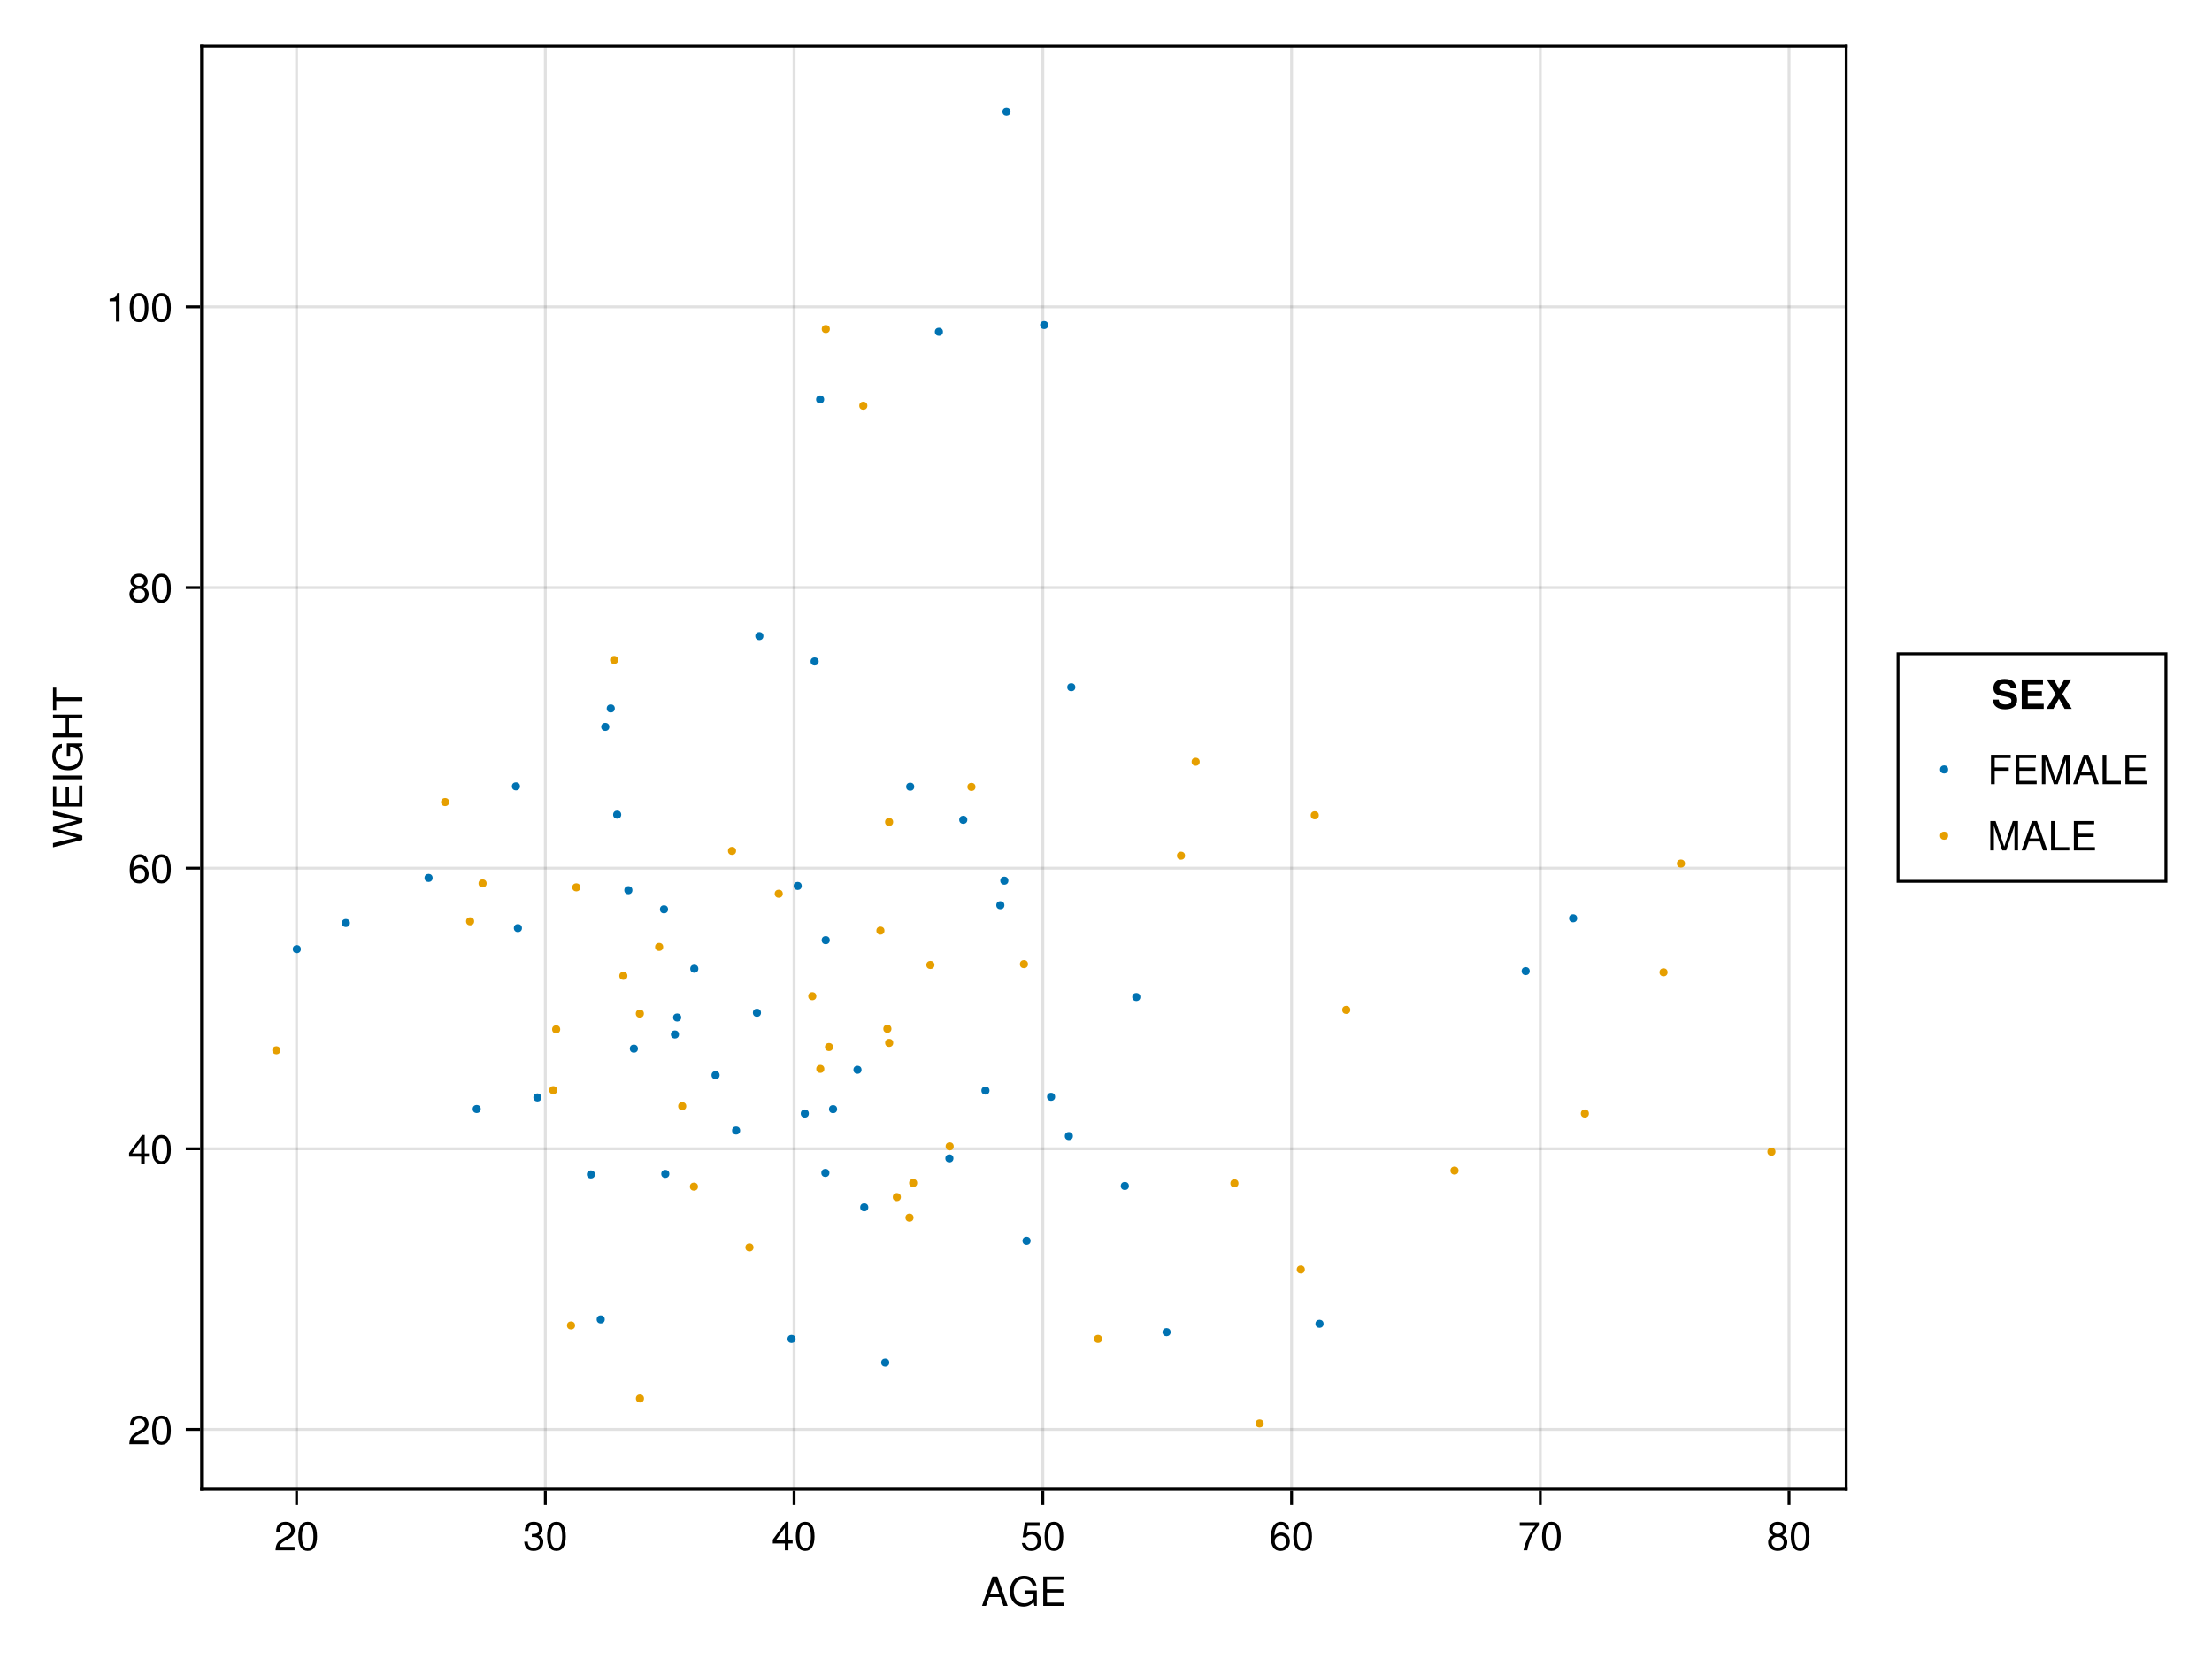<?xml version="1.0" encoding="UTF-8"?>
<svg xmlns="http://www.w3.org/2000/svg" xmlns:xlink="http://www.w3.org/1999/xlink" width="768" height="576" viewBox="0 0 768 576">
<defs>
<g>
<g id="glyph-0-0-4802cabd">
<path d="M 9.141 0 C 9.141 0 7.688 0 7.688 0 C 7.688 0 6.641 -3.062 6.641 -3.062 C 6.641 -3.062 2.703 -3.062 2.703 -3.062 C 2.703 -3.062 1.625 0 1.625 0 C 1.625 0 0.234 0 0.234 0 C 0.234 0 3.875 -10.203 3.875 -10.203 C 3.875 -10.203 5.562 -10.203 5.562 -10.203 C 5.562 -10.203 9.141 0 9.141 0 Z M 6.266 -4.156 C 6.266 -4.156 4.703 -8.812 4.703 -8.812 C 4.703 -8.812 3.031 -4.156 3.031 -4.156 C 3.031 -4.156 6.266 -4.156 6.266 -4.156 Z M 6.266 -4.156 "/>
</g>
<g id="glyph-0-1-4802cabd">
<path d="M 9.922 0 C 9.922 0 9.094 0 9.094 0 C 9.094 0 8.781 -1.344 8.781 -1.344 C 7.781 -0.234 6.672 0.25 5.297 0.25 C 2.531 0.25 0.609 -1.859 0.609 -5 C 0.609 -8.047 2.391 -10.453 5.516 -10.453 C 7.859 -10.453 9.422 -9.188 9.781 -7.109 C 9.781 -7.109 8.453 -7.109 8.453 -7.109 C 8.172 -8.422 7.062 -9.312 5.5 -9.312 C 3.344 -9.312 1.922 -7.578 1.922 -5.062 C 1.922 -2.578 3.266 -0.891 5.578 -0.891 C 7.438 -0.891 8.781 -2.141 8.781 -3.969 C 8.781 -3.969 8.781 -4.234 8.781 -4.234 C 8.781 -4.234 5.672 -4.234 5.672 -4.234 C 5.672 -4.234 5.672 -5.391 5.672 -5.391 C 5.672 -5.391 9.922 -5.391 9.922 -5.391 C 9.922 -5.391 9.922 0 9.922 0 Z M 9.922 0 "/>
</g>
<g id="glyph-0-2-4802cabd">
<path d="M 7.281 -2.375 C 7.281 -2.375 5.812 -2.375 5.812 -2.375 C 5.812 -2.375 5.812 0 5.812 0 C 5.812 0 4.578 0 4.578 0 C 4.578 0 4.578 -2.375 4.578 -2.375 C 4.578 -2.375 0.391 -2.375 0.391 -2.375 C 0.391 -2.375 0.391 -3.688 0.391 -3.688 C 0.391 -3.688 4.906 -9.922 4.906 -9.922 C 4.906 -9.922 5.812 -9.922 5.812 -9.922 C 5.812 -9.922 5.812 -3.484 5.812 -3.484 C 5.812 -3.484 7.281 -3.484 7.281 -3.484 C 7.281 -3.484 7.281 -2.375 7.281 -2.375 Z M 4.578 -3.484 C 4.578 -3.484 4.578 -7.828 4.578 -7.828 C 4.578 -7.828 1.469 -3.484 1.469 -3.484 C 1.469 -3.484 4.578 -3.484 4.578 -3.484 Z M 4.578 -3.484 "/>
</g>
<g id="glyph-0-3-4802cabd">
<path d="M 7.094 -4.781 C 7.094 -1.516 5.953 0.203 3.844 0.203 C 1.719 0.203 0.609 -1.516 0.609 -4.859 C 0.609 -8.188 1.703 -9.922 3.844 -9.922 C 6 -9.922 7.094 -8.219 7.094 -4.781 Z M 5.844 -4.891 C 5.844 -7.547 5.188 -8.828 3.844 -8.828 C 2.516 -8.828 1.859 -7.562 1.859 -4.844 C 1.859 -2.125 2.516 -0.812 3.828 -0.812 C 5.188 -0.812 5.844 -2.078 5.844 -4.891 Z M 5.844 -4.891 "/>
</g>
<g id="glyph-0-4-4802cabd">
<path d="M 7.188 -3.297 C 7.188 -1.188 5.781 0.203 3.781 0.203 C 2.016 0.203 0.891 -0.578 0.484 -2.547 C 0.484 -2.547 1.719 -2.547 1.719 -2.547 C 2.016 -1.422 2.672 -0.875 3.75 -0.875 C 5.094 -0.875 5.922 -1.688 5.922 -3.125 C 5.922 -4.594 5.078 -5.453 3.75 -5.453 C 2.984 -5.453 2.5 -5.203 1.938 -4.516 C 1.938 -4.516 0.797 -4.516 0.797 -4.516 C 0.797 -4.516 1.547 -9.719 1.547 -9.719 C 1.547 -9.719 6.656 -9.719 6.656 -9.719 C 6.656 -9.719 6.656 -8.5 6.656 -8.5 C 6.656 -8.5 2.531 -8.5 2.531 -8.5 C 2.531 -8.5 2.141 -5.938 2.141 -5.938 C 2.719 -6.359 3.281 -6.531 3.969 -6.531 C 5.875 -6.531 7.188 -5.25 7.188 -3.297 Z M 7.188 -3.297 "/>
</g>
<g id="glyph-0-5-4802cabd">
<path d="M 7.188 -3.078 C 7.188 -1.141 5.828 0.203 3.938 0.203 C 1.672 0.203 0.609 -1.422 0.609 -4.516 C 0.609 -7.984 1.844 -9.922 4.156 -9.922 C 5.672 -9.922 6.734 -8.953 6.969 -7.344 C 6.969 -7.344 5.734 -7.344 5.734 -7.344 C 5.547 -8.281 4.938 -8.828 4.078 -8.828 C 2.656 -8.828 1.875 -7.484 1.859 -5.062 C 2.391 -5.797 3.156 -6.172 4.141 -6.172 C 5.922 -6.172 7.188 -4.922 7.188 -3.078 Z M 5.922 -2.984 C 5.922 -4.312 5.188 -5.078 3.984 -5.078 C 2.766 -5.078 1.938 -4.281 1.938 -3.047 C 1.938 -1.781 2.797 -0.875 3.953 -0.875 C 5.078 -0.875 5.922 -1.734 5.922 -2.984 Z M 5.922 -2.984 "/>
</g>
<g id="glyph-0-6-4802cabd">
<path d="M 7.281 -8.688 C 5.188 -6.203 3.797 -3.203 3.25 0 C 3.25 0 1.938 0 1.938 0 C 2.625 -3.109 4.031 -6 6 -8.5 C 6 -8.5 0.641 -8.5 0.641 -8.5 C 0.641 -8.5 0.641 -9.719 0.641 -9.719 C 0.641 -9.719 7.281 -9.719 7.281 -9.719 C 7.281 -9.719 7.281 -8.688 7.281 -8.688 Z M 7.281 -8.688 "/>
</g>
<g id="glyph-0-7-4802cabd">
<path d="M 8.578 0 C 8.578 0 1.266 0 1.266 0 C 1.266 0 1.266 -10.203 1.266 -10.203 C 1.266 -10.203 8.328 -10.203 8.328 -10.203 C 8.328 -10.203 8.328 -9.062 8.328 -9.062 C 8.328 -9.062 2.562 -9.062 2.562 -9.062 C 2.562 -9.062 2.562 -5.797 2.562 -5.797 C 2.562 -5.797 8.125 -5.797 8.125 -5.797 C 8.125 -5.797 8.125 -4.641 8.125 -4.641 C 8.125 -4.641 2.562 -4.641 2.562 -4.641 C 2.562 -4.641 2.562 -1.141 2.562 -1.141 C 2.562 -1.141 8.578 -1.141 8.578 -1.141 C 8.578 -1.141 8.578 0 8.578 0 Z M 8.578 0 "/>
</g>
<g id="glyph-0-8-4802cabd">
<path d="M 10.656 0 C 10.656 0 9.422 0 9.422 0 C 9.422 0 9.422 -8.547 9.422 -8.547 C 9.422 -8.547 6.547 0 6.547 0 C 6.547 0 5.188 0 5.188 0 C 5.188 0 2.281 -8.547 2.281 -8.547 C 2.281 -8.547 2.281 0 2.281 0 C 2.281 0 1.047 0 1.047 0 C 1.047 0 1.047 -10.203 1.047 -10.203 C 1.047 -10.203 2.859 -10.203 2.859 -10.203 C 2.859 -10.203 5.875 -1.312 5.875 -1.312 C 5.875 -1.312 8.844 -10.203 8.844 -10.203 C 8.844 -10.203 10.656 -10.203 10.656 -10.203 C 10.656 -10.203 10.656 0 10.656 0 Z M 10.656 0 "/>
</g>
<g id="glyph-0-9-4802cabd">
<path d="M 7.469 0 C 7.469 0 1.125 0 1.125 0 C 1.125 0 1.125 -10.203 1.125 -10.203 C 1.125 -10.203 2.422 -10.203 2.422 -10.203 C 2.422 -10.203 2.422 -1.141 2.422 -1.141 C 2.422 -1.141 7.469 -1.141 7.469 -1.141 C 7.469 -1.141 7.469 0 7.469 0 Z M 7.469 0 "/>
</g>
<g id="glyph-1-0-4802cabd">
<path d="M 8.578 0 C 8.578 0 1.266 0 1.266 0 C 1.266 0 1.266 -10.203 1.266 -10.203 C 1.266 -10.203 8.328 -10.203 8.328 -10.203 C 8.328 -10.203 8.328 -9.062 8.328 -9.062 C 8.328 -9.062 2.562 -9.062 2.562 -9.062 C 2.562 -9.062 2.562 -5.797 2.562 -5.797 C 2.562 -5.797 8.125 -5.797 8.125 -5.797 C 8.125 -5.797 8.125 -4.641 8.125 -4.641 C 8.125 -4.641 2.562 -4.641 2.562 -4.641 C 2.562 -4.641 2.562 -1.141 2.562 -1.141 C 2.562 -1.141 8.578 -1.141 8.578 -1.141 C 8.578 -1.141 8.578 0 8.578 0 Z M 8.578 0 "/>
</g>
<g id="glyph-2-0-4802cabd">
<path d="M 7.156 -7.016 C 7.156 -5.797 6.438 -4.766 5.047 -4.016 C 5.047 -4.016 3.656 -3.266 3.656 -3.266 C 2.438 -2.547 1.984 -2.031 1.859 -1.219 C 1.859 -1.219 7.078 -1.219 7.078 -1.219 C 7.078 -1.219 7.078 0 7.078 0 C 7.078 0 0.469 0 0.469 0 C 0.594 -2.188 1.188 -3.125 3.266 -4.297 C 3.266 -4.297 4.547 -5.031 4.547 -5.031 C 5.438 -5.531 5.891 -6.203 5.891 -6.984 C 5.891 -8.047 5.047 -8.844 3.938 -8.844 C 2.719 -8.844 2.031 -8.141 1.938 -6.484 C 1.938 -6.484 0.703 -6.484 0.703 -6.484 C 0.766 -8.891 1.953 -9.922 3.969 -9.922 C 5.859 -9.922 7.156 -8.688 7.156 -7.016 Z M 7.156 -7.016 "/>
</g>
<g id="glyph-2-1-4802cabd">
<path d="M 7.094 -4.781 C 7.094 -1.516 5.953 0.203 3.844 0.203 C 1.719 0.203 0.609 -1.516 0.609 -4.859 C 0.609 -8.188 1.703 -9.922 3.844 -9.922 C 6 -9.922 7.094 -8.219 7.094 -4.781 Z M 5.844 -4.891 C 5.844 -7.547 5.188 -8.828 3.844 -8.828 C 2.516 -8.828 1.859 -7.562 1.859 -4.844 C 1.859 -2.125 2.516 -0.812 3.828 -0.812 C 5.188 -0.812 5.844 -2.078 5.844 -4.891 Z M 5.844 -4.891 "/>
</g>
<g id="glyph-3-0-4802cabd">
<path d="M 7.078 -2.891 C 7.078 -1.016 5.766 0.203 3.719 0.203 C 1.688 0.203 0.609 -0.781 0.453 -3 C 0.453 -3 1.688 -3 1.688 -3 C 1.766 -1.547 2.422 -0.875 3.766 -0.875 C 5.047 -0.875 5.828 -1.625 5.828 -2.875 C 5.828 -3.969 5.125 -4.625 3.766 -4.625 C 3.766 -4.625 3.094 -4.625 3.094 -4.625 C 3.094 -4.625 3.094 -5.656 3.094 -5.656 C 5.062 -5.656 5.531 -6.094 5.531 -7.156 C 5.531 -8.203 4.875 -8.844 3.781 -8.844 C 2.516 -8.844 1.922 -8.188 1.891 -6.719 C 1.891 -6.719 0.656 -6.719 0.656 -6.719 C 0.703 -8.828 1.766 -9.922 3.766 -9.922 C 5.656 -9.922 6.797 -8.906 6.797 -7.203 C 6.797 -6.203 6.328 -5.562 5.406 -5.188 C 6.594 -4.781 7.078 -4.094 7.078 -2.891 Z M 7.078 -2.891 "/>
</g>
<g id="glyph-3-1-4802cabd">
<path d="M 7.094 -4.781 C 7.094 -1.516 5.953 0.203 3.844 0.203 C 1.719 0.203 0.609 -1.516 0.609 -4.859 C 0.609 -8.188 1.703 -9.922 3.844 -9.922 C 6 -9.922 7.094 -8.219 7.094 -4.781 Z M 5.844 -4.891 C 5.844 -7.547 5.188 -8.828 3.844 -8.828 C 2.516 -8.828 1.859 -7.562 1.859 -4.844 C 1.859 -2.125 2.516 -0.812 3.828 -0.812 C 5.188 -0.812 5.844 -2.078 5.844 -4.891 Z M 5.844 -4.891 "/>
</g>
<g id="glyph-4-0-4802cabd">
<path d="M 7.188 -2.797 C 7.188 -1 5.812 0.203 3.844 0.203 C 1.891 0.203 0.516 -1 0.516 -2.812 C 0.516 -3.906 1.078 -4.672 2.219 -5.219 C 1.203 -5.859 0.875 -6.359 0.875 -7.281 C 0.875 -8.828 2.094 -9.922 3.844 -9.922 C 5.609 -9.922 6.828 -8.828 6.828 -7.281 C 6.828 -6.344 6.5 -5.844 5.469 -5.219 C 6.625 -4.672 7.188 -3.906 7.188 -2.797 Z M 5.578 -7.25 C 5.578 -8.219 4.906 -8.828 3.844 -8.828 C 2.812 -8.828 2.125 -8.219 2.125 -7.266 C 2.125 -6.328 2.812 -5.719 3.844 -5.719 C 4.891 -5.719 5.578 -6.328 5.578 -7.25 Z M 5.922 -2.781 C 5.922 -3.953 5.078 -4.672 3.844 -4.672 C 2.625 -4.672 1.781 -3.953 1.781 -2.781 C 1.781 -1.625 2.625 -0.875 3.828 -0.875 C 5.078 -0.875 5.922 -1.609 5.922 -2.781 Z M 5.922 -2.781 "/>
</g>
<g id="glyph-4-1-4802cabd">
<path d="M 8.578 0 C 8.578 0 1.266 0 1.266 0 C 1.266 0 1.266 -10.203 1.266 -10.203 C 1.266 -10.203 8.328 -10.203 8.328 -10.203 C 8.328 -10.203 8.328 -9.062 8.328 -9.062 C 8.328 -9.062 2.562 -9.062 2.562 -9.062 C 2.562 -9.062 2.562 -5.797 2.562 -5.797 C 2.562 -5.797 8.125 -5.797 8.125 -5.797 C 8.125 -5.797 8.125 -4.641 8.125 -4.641 C 8.125 -4.641 2.562 -4.641 2.562 -4.641 C 2.562 -4.641 2.562 -1.141 2.562 -1.141 C 2.562 -1.141 8.578 -1.141 8.578 -1.141 C 8.578 -1.141 8.578 0 8.578 0 Z M 8.578 0 "/>
</g>
<g id="glyph-5-0-4802cabd">
<path d="M -10.203 -13 C -10.203 -13 0 -10.422 0 -10.422 C 0 -10.422 0 -8.984 0 -8.984 C 0 -8.984 -8.391 -6.641 -8.391 -6.641 C -8.391 -6.641 0 -4.359 0 -4.359 C 0 -4.359 0 -2.922 0 -2.922 C 0 -2.922 -10.203 -0.312 -10.203 -0.312 C -10.203 -0.312 -10.203 -1.766 -10.203 -1.766 C -10.203 -1.766 -1.922 -3.688 -1.922 -3.688 C -1.922 -3.688 -10.203 -5.953 -10.203 -5.953 C -10.203 -5.953 -10.203 -7.344 -10.203 -7.344 C -10.203 -7.344 -1.922 -9.672 -1.922 -9.672 C -1.922 -9.672 -10.203 -11.547 -10.203 -11.547 C -10.203 -11.547 -10.203 -13 -10.203 -13 Z M -10.203 -13 "/>
</g>
<g id="glyph-5-1-4802cabd">
<path d="M 0 -8.578 C 0 -8.578 0 -1.266 0 -1.266 C 0 -1.266 -10.203 -1.266 -10.203 -1.266 C -10.203 -1.266 -10.203 -8.328 -10.203 -8.328 C -10.203 -8.328 -9.062 -8.328 -9.062 -8.328 C -9.062 -8.328 -9.062 -2.562 -9.062 -2.562 C -9.062 -2.562 -5.797 -2.562 -5.797 -2.562 C -5.797 -2.562 -5.797 -8.125 -5.797 -8.125 C -5.797 -8.125 -4.641 -8.125 -4.641 -8.125 C -4.641 -8.125 -4.641 -2.562 -4.641 -2.562 C -4.641 -2.562 -1.141 -2.562 -1.141 -2.562 C -1.141 -2.562 -1.141 -8.578 -1.141 -8.578 C -1.141 -8.578 0 -8.578 0 -8.578 Z M 0 -8.578 "/>
</g>
<g id="glyph-5-2-4802cabd">
<path d="M 0 -2.703 C 0 -2.703 0 -1.406 0 -1.406 C 0 -1.406 -10.203 -1.406 -10.203 -1.406 C -10.203 -1.406 -10.203 -2.703 -10.203 -2.703 C -10.203 -2.703 0 -2.703 0 -2.703 Z M 0 -2.703 "/>
</g>
<g id="glyph-6-0-4802cabd">
<path d="M 0 -9.922 C 0 -9.922 0 -9.094 0 -9.094 C 0 -9.094 -1.344 -8.781 -1.344 -8.781 C -0.234 -7.781 0.25 -6.672 0.25 -5.297 C 0.25 -2.531 -1.859 -0.609 -5 -0.609 C -8.047 -0.609 -10.453 -2.391 -10.453 -5.516 C -10.453 -7.859 -9.188 -9.422 -7.109 -9.781 C -7.109 -9.781 -7.109 -8.453 -7.109 -8.453 C -8.422 -8.172 -9.312 -7.062 -9.312 -5.5 C -9.312 -3.344 -7.578 -1.922 -5.062 -1.922 C -2.578 -1.922 -0.891 -3.266 -0.891 -5.578 C -0.891 -7.438 -2.141 -8.781 -3.969 -8.781 C -3.969 -8.781 -4.234 -8.781 -4.234 -8.781 C -4.234 -8.781 -4.234 -5.672 -4.234 -5.672 C -4.234 -5.672 -5.391 -5.672 -5.391 -5.672 C -5.391 -5.672 -5.391 -9.922 -5.391 -9.922 C -5.391 -9.922 0 -9.922 0 -9.922 Z M 0 -9.922 "/>
</g>
<g id="glyph-6-1-4802cabd">
<path d="M 0 -9.016 C 0 -9.016 0 -7.719 0 -7.719 C 0 -7.719 -4.641 -7.719 -4.641 -7.719 C -4.641 -7.719 -4.641 -2.469 -4.641 -2.469 C -4.641 -2.469 0 -2.469 0 -2.469 C 0 -2.469 0 -1.156 0 -1.156 C 0 -1.156 -10.203 -1.156 -10.203 -1.156 C -10.203 -1.156 -10.203 -2.469 -10.203 -2.469 C -10.203 -2.469 -5.797 -2.469 -5.797 -2.469 C -5.797 -2.469 -5.797 -7.719 -5.797 -7.719 C -5.797 -7.719 -10.203 -7.719 -10.203 -7.719 C -10.203 -7.719 -10.203 -9.016 -10.203 -9.016 C -10.203 -9.016 0 -9.016 0 -9.016 Z M 0 -9.016 "/>
</g>
<g id="glyph-7-0-4802cabd">
<path d="M -9.062 -8.297 C -9.062 -8.297 -9.062 -4.953 -9.062 -4.953 C -9.062 -4.953 0 -4.953 0 -4.953 C 0 -4.953 0 -3.656 0 -3.656 C 0 -3.656 -9.062 -3.656 -9.062 -3.656 C -9.062 -3.656 -9.062 -0.297 -9.062 -0.297 C -9.062 -0.297 -10.203 -0.297 -10.203 -0.297 C -10.203 -0.297 -10.203 -8.297 -10.203 -8.297 C -10.203 -8.297 -9.062 -8.297 -9.062 -8.297 Z M -9.062 -8.297 "/>
</g>
<g id="glyph-8-0-4802cabd">
<path d="M 7.156 -7.016 C 7.156 -5.797 6.438 -4.766 5.047 -4.016 C 5.047 -4.016 3.656 -3.266 3.656 -3.266 C 2.438 -2.547 1.984 -2.031 1.859 -1.219 C 1.859 -1.219 7.078 -1.219 7.078 -1.219 C 7.078 -1.219 7.078 0 7.078 0 C 7.078 0 0.469 0 0.469 0 C 0.594 -2.188 1.188 -3.125 3.266 -4.297 C 3.266 -4.297 4.547 -5.031 4.547 -5.031 C 5.438 -5.531 5.891 -6.203 5.891 -6.984 C 5.891 -8.047 5.047 -8.844 3.938 -8.844 C 2.719 -8.844 2.031 -8.141 1.938 -6.484 C 1.938 -6.484 0.703 -6.484 0.703 -6.484 C 0.766 -8.891 1.953 -9.922 3.969 -9.922 C 5.859 -9.922 7.156 -8.688 7.156 -7.016 Z M 7.156 -7.016 "/>
</g>
<g id="glyph-8-1-4802cabd">
<path d="M 7.094 -4.781 C 7.094 -1.516 5.953 0.203 3.844 0.203 C 1.719 0.203 0.609 -1.516 0.609 -4.859 C 0.609 -8.188 1.703 -9.922 3.844 -9.922 C 6 -9.922 7.094 -8.219 7.094 -4.781 Z M 5.844 -4.891 C 5.844 -7.547 5.188 -8.828 3.844 -8.828 C 2.516 -8.828 1.859 -7.562 1.859 -4.844 C 1.859 -2.125 2.516 -0.812 3.828 -0.812 C 5.188 -0.812 5.844 -2.078 5.844 -4.891 Z M 5.844 -4.891 "/>
</g>
<g id="glyph-8-2-4802cabd">
<path d="M 7.281 -2.375 C 7.281 -2.375 5.812 -2.375 5.812 -2.375 C 5.812 -2.375 5.812 0 5.812 0 C 5.812 0 4.578 0 4.578 0 C 4.578 0 4.578 -2.375 4.578 -2.375 C 4.578 -2.375 0.391 -2.375 0.391 -2.375 C 0.391 -2.375 0.391 -3.688 0.391 -3.688 C 0.391 -3.688 4.906 -9.922 4.906 -9.922 C 4.906 -9.922 5.812 -9.922 5.812 -9.922 C 5.812 -9.922 5.812 -3.484 5.812 -3.484 C 5.812 -3.484 7.281 -3.484 7.281 -3.484 C 7.281 -3.484 7.281 -2.375 7.281 -2.375 Z M 4.578 -3.484 C 4.578 -3.484 4.578 -7.828 4.578 -7.828 C 4.578 -7.828 1.469 -3.484 1.469 -3.484 C 1.469 -3.484 4.578 -3.484 4.578 -3.484 Z M 4.578 -3.484 "/>
</g>
<g id="glyph-8-3-4802cabd">
<path d="M 7.188 -3.078 C 7.188 -1.141 5.828 0.203 3.938 0.203 C 1.672 0.203 0.609 -1.422 0.609 -4.516 C 0.609 -7.984 1.844 -9.922 4.156 -9.922 C 5.672 -9.922 6.734 -8.953 6.969 -7.344 C 6.969 -7.344 5.734 -7.344 5.734 -7.344 C 5.547 -8.281 4.938 -8.828 4.078 -8.828 C 2.656 -8.828 1.875 -7.484 1.859 -5.062 C 2.391 -5.797 3.156 -6.172 4.141 -6.172 C 5.922 -6.172 7.188 -4.922 7.188 -3.078 Z M 5.922 -2.984 C 5.922 -4.312 5.188 -5.078 3.984 -5.078 C 2.766 -5.078 1.938 -4.281 1.938 -3.047 C 1.938 -1.781 2.797 -0.875 3.953 -0.875 C 5.078 -0.875 5.922 -1.734 5.922 -2.984 Z M 5.922 -2.984 "/>
</g>
<g id="glyph-8-4-4802cabd">
<path d="M 7.188 -2.797 C 7.188 -1 5.812 0.203 3.844 0.203 C 1.891 0.203 0.516 -1 0.516 -2.812 C 0.516 -3.906 1.078 -4.672 2.219 -5.219 C 1.203 -5.859 0.875 -6.359 0.875 -7.281 C 0.875 -8.828 2.094 -9.922 3.844 -9.922 C 5.609 -9.922 6.828 -8.828 6.828 -7.281 C 6.828 -6.344 6.5 -5.844 5.469 -5.219 C 6.625 -4.672 7.188 -3.906 7.188 -2.797 Z M 5.578 -7.25 C 5.578 -8.219 4.906 -8.828 3.844 -8.828 C 2.812 -8.828 2.125 -8.219 2.125 -7.266 C 2.125 -6.328 2.812 -5.719 3.844 -5.719 C 4.891 -5.719 5.578 -6.328 5.578 -7.25 Z M 5.922 -2.781 C 5.922 -3.953 5.078 -4.672 3.844 -4.672 C 2.625 -4.672 1.781 -3.953 1.781 -2.781 C 1.781 -1.625 2.625 -0.875 3.828 -0.875 C 5.078 -0.875 5.922 -1.609 5.922 -2.781 Z M 5.922 -2.781 "/>
</g>
<g id="glyph-9-0-4802cabd">
<path d="M 4.859 0 C 4.859 0 3.625 0 3.625 0 C 3.625 0 3.625 -7.062 3.625 -7.062 C 3.625 -7.062 1.422 -7.062 1.422 -7.062 C 1.422 -7.062 1.422 -7.953 1.422 -7.953 C 3.328 -8.188 3.609 -8.406 4.047 -9.922 C 4.047 -9.922 4.859 -9.922 4.859 -9.922 C 4.859 -9.922 4.859 0 4.859 0 Z M 4.859 0 "/>
</g>
<g id="glyph-9-1-4802cabd">
<path d="M 7.094 -4.781 C 7.094 -1.516 5.953 0.203 3.844 0.203 C 1.719 0.203 0.609 -1.516 0.609 -4.859 C 0.609 -8.188 1.703 -9.922 3.844 -9.922 C 6 -9.922 7.094 -8.219 7.094 -4.781 Z M 5.844 -4.891 C 5.844 -7.547 5.188 -8.828 3.844 -8.828 C 2.516 -8.828 1.859 -7.562 1.859 -4.844 C 1.859 -2.125 2.516 -0.812 3.828 -0.812 C 5.188 -0.812 5.844 -2.078 5.844 -4.891 Z M 5.844 -4.891 "/>
</g>
<g id="glyph-10-0-4802cabd">
<path d="M 8.859 -3.062 C 8.859 -1 7.312 0.172 4.672 0.172 C 2.078 0.172 0.453 -1.016 0.453 -3.203 C 0.453 -3.203 2.484 -3.203 2.484 -3.203 C 2.484 -2.109 3.359 -1.516 4.781 -1.516 C 6.062 -1.516 6.844 -1.953 6.844 -2.812 C 6.844 -3.641 6.328 -3.938 4.922 -4.219 C 4.922 -4.219 3.5 -4.5 3.5 -4.5 C 1.422 -4.906 0.625 -5.641 0.625 -7.234 C 0.625 -9.219 2.047 -10.375 4.5 -10.375 C 6.984 -10.375 8.5 -9.25 8.5 -7.094 C 8.5 -7.094 6.531 -7.094 6.531 -7.094 C 6.531 -8.141 5.719 -8.688 4.391 -8.688 C 3.312 -8.688 2.625 -8.203 2.625 -7.438 C 2.625 -6.688 3.062 -6.391 4.562 -6.109 C 4.562 -6.109 6.156 -5.797 6.156 -5.797 C 8.047 -5.438 8.859 -4.672 8.859 -3.062 Z M 8.859 -3.062 "/>
</g>
<g id="glyph-10-1-4802cabd">
<path d="M 8.734 0 C 8.734 0 1.109 0 1.109 0 C 1.109 0 1.109 -10.203 1.109 -10.203 C 1.109 -10.203 8.484 -10.203 8.484 -10.203 C 8.484 -10.203 8.484 -8.453 8.484 -8.453 C 8.484 -8.453 3.203 -8.453 3.203 -8.453 C 3.203 -8.453 3.203 -6.141 3.203 -6.141 C 3.203 -6.141 8.094 -6.141 8.094 -6.141 C 8.094 -6.141 8.094 -4.391 8.094 -4.391 C 8.094 -4.391 3.203 -4.391 3.203 -4.391 C 3.203 -4.391 3.203 -1.75 3.203 -1.75 C 3.203 -1.75 8.734 -1.75 8.734 -1.75 C 8.734 -1.75 8.734 0 8.734 0 Z M 8.734 0 "/>
</g>
<g id="glyph-10-2-4802cabd">
<path d="M 9.141 0 C 9.141 0 6.656 0 6.656 0 C 6.656 0 4.688 -3.547 4.688 -3.547 C 4.688 -3.547 2.75 0 2.75 0 C 2.75 0 0.312 0 0.312 0 C 0.312 0 3.531 -5.141 3.531 -5.141 C 3.531 -5.141 0.422 -10.203 0.422 -10.203 C 0.422 -10.203 2.906 -10.203 2.906 -10.203 C 2.906 -10.203 4.703 -6.844 4.703 -6.844 C 4.703 -6.844 6.578 -10.203 6.578 -10.203 C 6.578 -10.203 9.016 -10.203 9.016 -10.203 C 9.016 -10.203 5.859 -5.203 5.859 -5.203 C 5.859 -5.203 9.141 0 9.141 0 Z M 9.141 0 "/>
</g>
<g id="glyph-11-0-4802cabd">
<path d="M 8.109 -9.062 C 8.109 -9.062 2.562 -9.062 2.562 -9.062 C 2.562 -9.062 2.562 -5.797 2.562 -5.797 C 2.562 -5.797 7.438 -5.797 7.438 -5.797 C 7.438 -5.797 7.438 -4.641 7.438 -4.641 C 7.438 -4.641 2.562 -4.641 2.562 -4.641 C 2.562 -4.641 2.562 0 2.562 0 C 2.562 0 1.266 0 1.266 0 C 1.266 0 1.266 -10.203 1.266 -10.203 C 1.266 -10.203 8.109 -10.203 8.109 -10.203 C 8.109 -10.203 8.109 -9.062 8.109 -9.062 Z M 8.109 -9.062 "/>
</g>
<g id="glyph-12-0-4802cabd">
<path d="M 10.656 0 C 10.656 0 9.422 0 9.422 0 C 9.422 0 9.422 -8.547 9.422 -8.547 C 9.422 -8.547 6.547 0 6.547 0 C 6.547 0 5.188 0 5.188 0 C 5.188 0 2.281 -8.547 2.281 -8.547 C 2.281 -8.547 2.281 0 2.281 0 C 2.281 0 1.047 0 1.047 0 C 1.047 0 1.047 -10.203 1.047 -10.203 C 1.047 -10.203 2.859 -10.203 2.859 -10.203 C 2.859 -10.203 5.875 -1.312 5.875 -1.312 C 5.875 -1.312 8.844 -10.203 8.844 -10.203 C 8.844 -10.203 10.656 -10.203 10.656 -10.203 C 10.656 -10.203 10.656 0 10.656 0 Z M 10.656 0 "/>
</g>
<g id="glyph-12-1-4802cabd">
<path d="M 9.141 0 C 9.141 0 7.688 0 7.688 0 C 7.688 0 6.641 -3.062 6.641 -3.062 C 6.641 -3.062 2.703 -3.062 2.703 -3.062 C 2.703 -3.062 1.625 0 1.625 0 C 1.625 0 0.234 0 0.234 0 C 0.234 0 3.875 -10.203 3.875 -10.203 C 3.875 -10.203 5.562 -10.203 5.562 -10.203 C 5.562 -10.203 9.141 0 9.141 0 Z M 6.266 -4.156 C 6.266 -4.156 4.703 -8.812 4.703 -8.812 C 4.703 -8.812 3.031 -4.156 3.031 -4.156 C 3.031 -4.156 6.266 -4.156 6.266 -4.156 Z M 6.266 -4.156 "/>
</g>
<g id="glyph-12-2-4802cabd">
<path d="M 7.469 0 C 7.469 0 1.125 0 1.125 0 C 1.125 0 1.125 -10.203 1.125 -10.203 C 1.125 -10.203 2.422 -10.203 2.422 -10.203 C 2.422 -10.203 2.422 -1.141 2.422 -1.141 C 2.422 -1.141 7.469 -1.141 7.469 -1.141 C 7.469 -1.141 7.469 0 7.469 0 Z M 7.469 0 "/>
</g>
<g id="glyph-13-0-4802cabd">
<path d="M 8.578 0 C 8.578 0 1.266 0 1.266 0 C 1.266 0 1.266 -10.203 1.266 -10.203 C 1.266 -10.203 8.328 -10.203 8.328 -10.203 C 8.328 -10.203 8.328 -9.062 8.328 -9.062 C 8.328 -9.062 2.562 -9.062 2.562 -9.062 C 2.562 -9.062 2.562 -5.797 2.562 -5.797 C 2.562 -5.797 8.125 -5.797 8.125 -5.797 C 8.125 -5.797 8.125 -4.641 8.125 -4.641 C 8.125 -4.641 2.562 -4.641 2.562 -4.641 C 2.562 -4.641 2.562 -1.141 2.562 -1.141 C 2.562 -1.141 8.578 -1.141 8.578 -1.141 C 8.578 -1.141 8.578 0 8.578 0 Z M 8.578 0 "/>
</g>
</g>
</defs>
<rect x="-76.8" y="-57.6" width="921.6" height="691.2" fill="rgb(100%, 100%, 100%)" fill-opacity="1"/>
<path fill-rule="nonzero" fill="rgb(100%, 100%, 100%)" fill-opacity="1" d="M 70 517 L 641 517 L 641 16 L 70 16 Z M 70 517 "/>
<path fill="none" stroke-width="1" stroke-linecap="butt" stroke-linejoin="miter" stroke="rgb(0%, 0%, 0%)" stroke-opacity="0.12" stroke-miterlimit="1.155" d="M 102.977 517 L 102.977 16 "/>
<path fill="none" stroke-width="1" stroke-linecap="butt" stroke-linejoin="miter" stroke="rgb(0%, 0%, 0%)" stroke-opacity="0.12" stroke-miterlimit="1.155" d="M 189.34 517 L 189.34 16 "/>
<path fill="none" stroke-width="1" stroke-linecap="butt" stroke-linejoin="miter" stroke="rgb(0%, 0%, 0%)" stroke-opacity="0.12" stroke-miterlimit="1.155" d="M 275.703 517 L 275.703 16 "/>
<path fill="none" stroke-width="1" stroke-linecap="butt" stroke-linejoin="miter" stroke="rgb(0%, 0%, 0%)" stroke-opacity="0.12" stroke-miterlimit="1.155" d="M 362.066 517 L 362.066 16 "/>
<path fill="none" stroke-width="1" stroke-linecap="butt" stroke-linejoin="miter" stroke="rgb(0%, 0%, 0%)" stroke-opacity="0.12" stroke-miterlimit="1.155" d="M 448.434 517 L 448.434 16 "/>
<path fill="none" stroke-width="1" stroke-linecap="butt" stroke-linejoin="miter" stroke="rgb(0%, 0%, 0%)" stroke-opacity="0.12" stroke-miterlimit="1.155" d="M 534.797 517 L 534.797 16 "/>
<path fill="none" stroke-width="1" stroke-linecap="butt" stroke-linejoin="miter" stroke="rgb(0%, 0%, 0%)" stroke-opacity="0.12" stroke-miterlimit="1.155" d="M 621.16 517 L 621.16 16 "/>
<path fill="none" stroke-width="1" stroke-linecap="butt" stroke-linejoin="miter" stroke="rgb(0%, 0%, 0%)" stroke-opacity="0.12" stroke-miterlimit="1.155" d="M 70 496.309 L 641 496.309 "/>
<path fill="none" stroke-width="1" stroke-linecap="butt" stroke-linejoin="miter" stroke="rgb(0%, 0%, 0%)" stroke-opacity="0.12" stroke-miterlimit="1.155" d="M 70 398.867 L 641 398.867 "/>
<path fill="none" stroke-width="1" stroke-linecap="butt" stroke-linejoin="miter" stroke="rgb(0%, 0%, 0%)" stroke-opacity="0.12" stroke-miterlimit="1.155" d="M 70 301.426 L 641 301.426 "/>
<path fill="none" stroke-width="1" stroke-linecap="butt" stroke-linejoin="miter" stroke="rgb(0%, 0%, 0%)" stroke-opacity="0.12" stroke-miterlimit="1.155" d="M 70 203.984 L 641 203.984 "/>
<path fill="none" stroke-width="1" stroke-linecap="butt" stroke-linejoin="miter" stroke="rgb(0%, 0%, 0%)" stroke-opacity="0.12" stroke-miterlimit="1.155" d="M 70 106.543 L 641 106.543 "/>
<g fill="rgb(0%, 0%, 0%)" fill-opacity="1">
<use xlink:href="#glyph-0-0-4802cabd" x="340.716" y="557.568"/>
</g>
<g fill="rgb(0%, 0%, 0%)" fill-opacity="1">
<use xlink:href="#glyph-0-1-4802cabd" x="350.054" y="557.568"/>
</g>
<g fill="rgb(0%, 0%, 0%)" fill-opacity="1">
<use xlink:href="#glyph-1-0-4802cabd" x="360.946" y="557.568"/>
</g>
<g fill="rgb(0%, 0%, 0%)" fill-opacity="1">
<use xlink:href="#glyph-2-0-4802cabd" x="95.192" y="538.258"/>
</g>
<g fill="rgb(0%, 0%, 0%)" fill-opacity="1">
<use xlink:href="#glyph-2-1-4802cabd" x="102.976" y="538.258"/>
</g>
<g fill="rgb(0%, 0%, 0%)" fill-opacity="1">
<use xlink:href="#glyph-3-0-4802cabd" x="181.556" y="538.258"/>
</g>
<g fill="rgb(0%, 0%, 0%)" fill-opacity="1">
<use xlink:href="#glyph-3-1-4802cabd" x="189.34" y="538.258"/>
</g>
<g fill="rgb(0%, 0%, 0%)" fill-opacity="1">
<use xlink:href="#glyph-0-2-4802cabd" x="267.92" y="538.258"/>
</g>
<g fill="rgb(0%, 0%, 0%)" fill-opacity="1">
<use xlink:href="#glyph-0-3-4802cabd" x="275.704" y="538.258"/>
</g>
<g fill="rgb(0%, 0%, 0%)" fill-opacity="1">
<use xlink:href="#glyph-0-4-4802cabd" x="354.284" y="538.258"/>
</g>
<g fill="rgb(0%, 0%, 0%)" fill-opacity="1">
<use xlink:href="#glyph-0-3-4802cabd" x="362.068" y="538.258"/>
</g>
<g fill="rgb(0%, 0%, 0%)" fill-opacity="1">
<use xlink:href="#glyph-0-5-4802cabd" x="440.648" y="538.258"/>
</g>
<g fill="rgb(0%, 0%, 0%)" fill-opacity="1">
<use xlink:href="#glyph-0-3-4802cabd" x="448.432" y="538.258"/>
</g>
<g fill="rgb(0%, 0%, 0%)" fill-opacity="1">
<use xlink:href="#glyph-0-6-4802cabd" x="527.012" y="538.258"/>
</g>
<g fill="rgb(0%, 0%, 0%)" fill-opacity="1">
<use xlink:href="#glyph-0-3-4802cabd" x="534.796" y="538.258"/>
</g>
<g fill="rgb(0%, 0%, 0%)" fill-opacity="1">
<use xlink:href="#glyph-4-0-4802cabd" x="613.376" y="538.258"/>
</g>
<g fill="rgb(0%, 0%, 0%)" fill-opacity="1">
<use xlink:href="#glyph-0-3-4802cabd" x="621.16" y="538.258"/>
</g>
<g fill="rgb(0%, 0%, 0%)" fill-opacity="1">
<use xlink:href="#glyph-5-0-4802cabd" x="28.596" y="294.5"/>
</g>
<g fill="rgb(0%, 0%, 0%)" fill-opacity="1">
<use xlink:href="#glyph-5-1-4802cabd" x="28.596" y="281.284"/>
</g>
<g fill="rgb(0%, 0%, 0%)" fill-opacity="1">
<use xlink:href="#glyph-5-2-4802cabd" x="28.596" y="271.946"/>
</g>
<g fill="rgb(0%, 0%, 0%)" fill-opacity="1">
<use xlink:href="#glyph-6-0-4802cabd" x="28.596" y="268.054"/>
</g>
<g fill="rgb(0%, 0%, 0%)" fill-opacity="1">
<use xlink:href="#glyph-6-1-4802cabd" x="28.596" y="257.162"/>
</g>
<g fill="rgb(0%, 0%, 0%)" fill-opacity="1">
<use xlink:href="#glyph-7-0-4802cabd" x="28.596" y="247.054"/>
</g>
<g fill="rgb(0%, 0%, 0%)" fill-opacity="1">
<use xlink:href="#glyph-8-0-4802cabd" x="44.432" y="501.411"/>
</g>
<g fill="rgb(0%, 0%, 0%)" fill-opacity="1">
<use xlink:href="#glyph-8-1-4802cabd" x="52.216" y="501.411"/>
</g>
<g fill="rgb(0%, 0%, 0%)" fill-opacity="1">
<use xlink:href="#glyph-8-2-4802cabd" x="44.432" y="403.969"/>
</g>
<g fill="rgb(0%, 0%, 0%)" fill-opacity="1">
<use xlink:href="#glyph-8-1-4802cabd" x="52.216" y="403.969"/>
</g>
<g fill="rgb(0%, 0%, 0%)" fill-opacity="1">
<use xlink:href="#glyph-8-3-4802cabd" x="44.432" y="306.528"/>
</g>
<g fill="rgb(0%, 0%, 0%)" fill-opacity="1">
<use xlink:href="#glyph-8-1-4802cabd" x="52.216" y="306.528"/>
</g>
<g fill="rgb(0%, 0%, 0%)" fill-opacity="1">
<use xlink:href="#glyph-8-4-4802cabd" x="44.432" y="209.087"/>
</g>
<g fill="rgb(0%, 0%, 0%)" fill-opacity="1">
<use xlink:href="#glyph-8-1-4802cabd" x="52.216" y="209.087"/>
</g>
<g fill="rgb(0%, 0%, 0%)" fill-opacity="1">
<use xlink:href="#glyph-9-0-4802cabd" x="36.648" y="111.646"/>
</g>
<g fill="rgb(0%, 0%, 0%)" fill-opacity="1">
<use xlink:href="#glyph-9-1-4802cabd" x="44.432" y="111.646"/>
</g>
<g fill="rgb(0%, 0%, 0%)" fill-opacity="1">
<use xlink:href="#glyph-9-1-4802cabd" x="52.216" y="111.646"/>
</g>
<path fill-rule="nonzero" fill="rgb(0%, 44.706%, 69.804%)" fill-opacity="1" d="M 232.402 407.578 C 232.402 405.699 229.582 405.699 229.582 407.578 C 229.582 409.457 232.402 409.457 232.402 407.578 Z M 232.402 407.578 "/>
<path fill-rule="nonzero" fill="rgb(0%, 44.706%, 69.804%)" fill-opacity="1" d="M 221.488 364.086 C 221.488 362.203 218.668 362.203 218.668 364.086 C 218.668 365.965 221.488 365.965 221.488 364.086 Z M 221.488 364.086 "/>
<path fill-rule="nonzero" fill="rgb(0%, 44.706%, 69.804%)" fill-opacity="1" d="M 395.934 346.156 C 395.934 344.277 393.113 344.277 393.113 346.156 C 393.113 348.035 395.934 348.035 395.934 346.156 Z M 395.934 346.156 "/>
<path fill-rule="nonzero" fill="rgb(0%, 44.706%, 69.804%)" fill-opacity="1" d="M 150.211 304.816 C 150.211 302.938 147.391 302.938 147.391 304.816 C 147.391 306.695 150.211 306.695 150.211 304.816 Z M 150.211 304.816 "/>
<path fill-rule="nonzero" fill="rgb(0%, 44.706%, 69.804%)" fill-opacity="1" d="M 276.223 464.875 C 276.223 462.992 273.406 462.992 273.406 464.875 C 273.406 466.754 276.223 466.754 276.223 464.875 Z M 276.223 464.875 "/>
<path fill-rule="nonzero" fill="rgb(0%, 44.706%, 69.804%)" fill-opacity="1" d="M 406.445 462.539 C 406.445 460.66 403.625 460.66 403.625 462.539 C 403.625 464.418 406.445 464.418 406.445 462.539 Z M 406.445 462.539 "/>
<path fill-rule="nonzero" fill="rgb(0%, 44.706%, 69.804%)" fill-opacity="1" d="M 265.051 220.848 C 265.051 218.965 262.23 218.965 262.23 220.848 C 262.23 222.727 265.051 222.727 265.051 220.848 Z M 265.051 220.848 "/>
<path fill-rule="nonzero" fill="rgb(0%, 44.706%, 69.804%)" fill-opacity="1" d="M 350.859 38.773 C 350.859 36.895 348.039 36.895 348.039 38.773 C 348.039 40.652 350.859 40.652 350.859 38.773 Z M 350.859 38.773 "/>
<path fill-rule="nonzero" fill="rgb(0%, 44.706%, 69.804%)" fill-opacity="1" d="M 180.543 273.027 C 180.543 271.145 177.723 271.145 177.723 273.027 C 177.723 274.906 180.543 274.906 180.543 273.027 Z M 180.543 273.027 "/>
<path fill-rule="nonzero" fill="rgb(0%, 44.706%, 69.804%)" fill-opacity="1" d="M 211.562 252.367 C 211.562 250.488 208.742 250.488 208.742 252.367 C 208.742 254.25 211.562 254.25 211.562 252.367 Z M 211.562 252.367 "/>
<path fill-rule="nonzero" fill="rgb(0%, 44.706%, 69.804%)" fill-opacity="1" d="M 350.117 305.777 C 350.117 303.895 347.297 303.895 347.297 305.777 C 347.297 307.656 350.117 307.656 350.117 305.777 Z M 350.117 305.777 "/>
<path fill-rule="nonzero" fill="rgb(0%, 44.706%, 69.804%)" fill-opacity="1" d="M 284.246 229.648 C 284.246 227.77 281.426 227.77 281.426 229.648 C 281.426 231.531 284.246 231.531 284.246 229.648 Z M 284.246 229.648 "/>
<path fill-rule="nonzero" fill="rgb(0%, 44.706%, 69.804%)" fill-opacity="1" d="M 547.598 318.82 C 547.598 316.938 544.777 316.938 544.777 318.82 C 544.777 320.699 547.598 320.699 547.598 318.82 Z M 547.598 318.82 "/>
<path fill-rule="nonzero" fill="rgb(0%, 44.706%, 69.804%)" fill-opacity="1" d="M 348.727 314.293 C 348.727 312.414 345.906 312.414 345.906 314.293 C 345.906 316.172 348.727 316.172 348.727 314.293 Z M 348.727 314.293 "/>
<path fill-rule="nonzero" fill="rgb(0%, 44.706%, 69.804%)" fill-opacity="1" d="M 219.578 309.078 C 219.578 307.199 216.758 307.199 216.758 309.078 C 216.758 310.961 219.578 310.961 219.578 309.078 Z M 219.578 309.078 "/>
<path fill-rule="nonzero" fill="rgb(0%, 44.706%, 69.804%)" fill-opacity="1" d="M 188.004 381.035 C 188.004 379.156 185.184 379.156 185.184 381.035 C 185.184 382.914 188.004 382.914 188.004 381.035 Z M 188.004 381.035 "/>
<path fill-rule="nonzero" fill="rgb(0%, 44.706%, 69.804%)" fill-opacity="1" d="M 373.359 238.605 C 373.359 236.727 370.539 236.727 370.539 238.605 C 370.539 240.484 373.359 240.484 373.359 238.605 Z M 373.359 238.605 "/>
<path fill-rule="nonzero" fill="rgb(0%, 44.706%, 69.804%)" fill-opacity="1" d="M 235.746 359.164 C 235.746 357.285 232.926 357.285 232.926 359.164 C 232.926 361.043 235.746 361.043 235.746 359.164 Z M 235.746 359.164 "/>
<path fill-rule="nonzero" fill="rgb(0%, 44.706%, 69.804%)" fill-opacity="1" d="M 249.848 373.297 C 249.848 371.418 247.027 371.418 247.027 373.297 C 247.027 375.18 249.848 375.18 249.848 373.297 Z M 249.848 373.297 "/>
<path fill-rule="nonzero" fill="rgb(0%, 44.706%, 69.804%)" fill-opacity="1" d="M 357.828 430.816 C 357.828 428.938 355.012 428.938 355.012 430.816 C 355.012 432.699 357.828 432.699 357.828 430.816 Z M 357.828 430.816 "/>
<path fill-rule="nonzero" fill="rgb(0%, 44.706%, 69.804%)" fill-opacity="1" d="M 209.973 458.105 C 209.973 456.227 207.156 456.227 207.156 458.105 C 207.156 459.984 209.973 459.984 209.973 458.105 Z M 209.973 458.105 "/>
<path fill-rule="nonzero" fill="rgb(0%, 44.706%, 69.804%)" fill-opacity="1" d="M 317.43 273.145 C 317.43 271.262 314.609 271.262 314.609 273.145 C 314.609 275.023 317.43 275.023 317.43 273.145 Z M 317.43 273.145 "/>
<path fill-rule="nonzero" fill="rgb(0%, 44.706%, 69.804%)" fill-opacity="1" d="M 215.691 282.848 C 215.691 280.969 212.871 280.969 212.871 282.848 C 212.871 284.727 215.691 284.727 215.691 282.848 Z M 215.691 282.848 "/>
<path fill-rule="nonzero" fill="rgb(0%, 44.706%, 69.804%)" fill-opacity="1" d="M 299.129 371.426 C 299.129 369.547 296.309 369.547 296.309 371.426 C 296.309 373.309 299.129 373.309 299.129 371.426 Z M 299.129 371.426 "/>
<path fill-rule="nonzero" fill="rgb(0%, 44.706%, 69.804%)" fill-opacity="1" d="M 231.945 315.715 C 231.945 313.836 229.125 313.836 229.125 315.715 C 229.125 317.594 231.945 317.594 231.945 315.715 Z M 231.945 315.715 "/>
<path fill-rule="nonzero" fill="rgb(0%, 44.706%, 69.804%)" fill-opacity="1" d="M 206.57 407.762 C 206.57 405.883 203.75 405.883 203.75 407.762 C 203.75 409.645 206.57 409.645 206.57 407.762 Z M 206.57 407.762 "/>
<path fill-rule="nonzero" fill="rgb(0%, 44.706%, 69.804%)" fill-opacity="1" d="M 286.156 138.684 C 286.156 136.805 283.336 136.805 283.336 138.684 C 283.336 140.562 286.156 140.562 286.156 138.684 Z M 286.156 138.684 "/>
<path fill-rule="nonzero" fill="rgb(0%, 44.706%, 69.804%)" fill-opacity="1" d="M 391.953 411.777 C 391.953 409.898 389.133 409.898 389.133 411.777 C 389.133 413.656 391.953 413.656 391.953 411.777 Z M 391.953 411.777 "/>
<path fill-rule="nonzero" fill="rgb(0%, 44.706%, 69.804%)" fill-opacity="1" d="M 256.984 392.512 C 256.984 390.633 254.164 390.633 254.164 392.512 C 254.164 394.395 256.984 394.395 256.984 392.512 Z M 256.984 392.512 "/>
<path fill-rule="nonzero" fill="rgb(0%, 44.706%, 69.804%)" fill-opacity="1" d="M 308.758 473.094 C 308.758 471.211 305.938 471.211 305.938 473.094 C 305.938 474.973 308.758 474.973 308.758 473.094 Z M 308.758 473.094 "/>
<path fill-rule="nonzero" fill="rgb(0%, 44.706%, 69.804%)" fill-opacity="1" d="M 343.555 378.641 C 343.555 376.762 340.734 376.762 340.734 378.641 C 340.734 380.523 343.555 380.523 343.555 378.641 Z M 343.555 378.641 "/>
<path fill-rule="nonzero" fill="rgb(0%, 44.706%, 69.804%)" fill-opacity="1" d="M 166.922 385.051 C 166.922 383.168 164.102 383.168 164.102 385.051 C 164.102 386.93 166.922 386.93 166.922 385.051 Z M 166.922 385.051 "/>
<path fill-rule="nonzero" fill="rgb(0%, 44.706%, 69.804%)" fill-opacity="1" d="M 287.98 407.242 C 287.98 405.363 285.16 405.363 285.16 407.242 C 285.16 409.121 287.98 409.121 287.98 407.242 Z M 287.98 407.242 "/>
<path fill-rule="nonzero" fill="rgb(0%, 44.706%, 69.804%)" fill-opacity="1" d="M 181.223 322.234 C 181.223 320.355 178.402 320.355 178.402 322.234 C 178.402 324.113 181.223 324.113 181.223 322.234 Z M 181.223 322.234 "/>
<path fill-rule="nonzero" fill="rgb(0%, 44.706%, 69.804%)" fill-opacity="1" d="M 236.516 353.27 C 236.516 351.391 233.695 351.391 233.695 353.27 C 233.695 355.148 236.516 355.148 236.516 353.27 Z M 236.516 353.27 "/>
<path fill-rule="nonzero" fill="rgb(0%, 44.706%, 69.804%)" fill-opacity="1" d="M 335.859 284.641 C 335.859 282.762 333.039 282.762 333.039 284.641 C 333.039 286.52 335.859 286.52 335.859 284.641 Z M 335.859 284.641 "/>
<path fill-rule="nonzero" fill="rgb(0%, 44.706%, 69.804%)" fill-opacity="1" d="M 242.465 336.328 C 242.465 334.449 239.645 334.449 239.645 336.328 C 239.645 338.207 242.465 338.207 242.465 336.328 Z M 242.465 336.328 "/>
<path fill-rule="nonzero" fill="rgb(0%, 44.706%, 69.804%)" fill-opacity="1" d="M 121.496 320.461 C 121.496 318.582 118.676 318.582 118.676 320.461 C 118.676 322.34 121.496 322.34 121.496 320.461 Z M 121.496 320.461 "/>
<path fill-rule="nonzero" fill="rgb(0%, 44.706%, 69.804%)" fill-opacity="1" d="M 213.465 245.973 C 213.465 244.09 210.645 244.09 210.645 245.973 C 210.645 247.852 213.465 247.852 213.465 245.973 Z M 213.465 245.973 "/>
<path fill-rule="nonzero" fill="rgb(0%, 44.706%, 69.804%)" fill-opacity="1" d="M 366.344 380.82 C 366.344 378.941 363.523 378.941 363.523 380.82 C 363.523 382.699 366.344 382.699 366.344 380.82 Z M 366.344 380.82 "/>
<path fill-rule="nonzero" fill="rgb(0%, 44.706%, 69.804%)" fill-opacity="1" d="M 372.512 394.434 C 372.512 392.555 369.691 392.555 369.691 394.434 C 369.691 396.312 372.512 396.312 372.512 394.434 Z M 372.512 394.434 "/>
<path fill-rule="nonzero" fill="rgb(0%, 44.706%, 69.804%)" fill-opacity="1" d="M 301.477 419.188 C 301.477 417.309 298.656 417.309 298.656 419.188 C 298.656 421.066 301.477 421.066 301.477 419.188 Z M 301.477 419.188 "/>
<path fill-rule="nonzero" fill="rgb(0%, 44.706%, 69.804%)" fill-opacity="1" d="M 363.945 112.848 C 363.945 110.969 361.125 110.969 361.125 112.848 C 361.125 114.727 363.945 114.727 363.945 112.848 Z M 363.945 112.848 "/>
<path fill-rule="nonzero" fill="rgb(0%, 44.706%, 69.804%)" fill-opacity="1" d="M 280.836 386.621 C 280.836 384.742 278.016 384.742 278.016 386.621 C 278.016 388.504 280.836 388.504 280.836 386.621 Z M 280.836 386.621 "/>
<path fill-rule="nonzero" fill="rgb(0%, 44.706%, 69.804%)" fill-opacity="1" d="M 327.395 115.199 C 327.395 113.32 324.574 113.32 324.574 115.199 C 324.574 117.082 327.395 117.082 327.395 115.199 Z M 327.395 115.199 "/>
<path fill-rule="nonzero" fill="rgb(0%, 44.706%, 69.804%)" fill-opacity="1" d="M 331.039 402.199 C 331.039 400.32 328.219 400.32 328.219 402.199 C 328.219 404.078 331.039 404.078 331.039 402.199 Z M 331.039 402.199 "/>
<path fill-rule="nonzero" fill="rgb(0%, 44.706%, 69.804%)" fill-opacity="1" d="M 290.648 385.098 C 290.648 383.219 287.828 383.219 287.828 385.098 C 287.828 386.977 290.648 386.977 290.648 385.098 Z M 290.648 385.098 "/>
<path fill-rule="nonzero" fill="rgb(0%, 44.706%, 69.804%)" fill-opacity="1" d="M 288.098 326.43 C 288.098 324.547 285.281 324.547 285.281 326.43 C 285.281 328.309 288.098 328.309 288.098 326.43 Z M 288.098 326.43 "/>
<path fill-rule="nonzero" fill="rgb(0%, 44.706%, 69.804%)" fill-opacity="1" d="M 264.219 351.629 C 264.219 349.746 261.398 349.746 261.398 351.629 C 261.398 353.508 264.219 353.508 264.219 351.629 Z M 264.219 351.629 "/>
<path fill-rule="nonzero" fill="rgb(0%, 44.706%, 69.804%)" fill-opacity="1" d="M 104.465 329.539 C 104.465 327.656 101.645 327.656 101.645 329.539 C 101.645 331.418 104.465 331.418 104.465 329.539 Z M 104.465 329.539 "/>
<path fill-rule="nonzero" fill="rgb(0%, 44.706%, 69.804%)" fill-opacity="1" d="M 531.129 337.152 C 531.129 335.273 528.309 335.273 528.309 337.152 C 528.309 339.031 531.129 339.031 531.129 337.152 Z M 531.129 337.152 "/>
<path fill-rule="nonzero" fill="rgb(0%, 44.706%, 69.804%)" fill-opacity="1" d="M 459.551 459.625 C 459.551 457.746 456.73 457.746 456.73 459.625 C 456.73 461.508 459.551 461.508 459.551 459.625 Z M 459.551 459.625 "/>
<path fill-rule="nonzero" fill="rgb(0%, 44.706%, 69.804%)" fill-opacity="1" d="M 278.367 307.598 C 278.367 305.719 275.547 305.719 275.547 307.598 C 275.547 309.477 278.367 309.477 278.367 307.598 Z M 278.367 307.598 "/>
<path fill-rule="nonzero" fill="rgb(90.196%, 62.353%, 0%)" fill-opacity="1" d="M 214.629 229.133 C 214.629 227.254 211.809 227.254 211.809 229.133 C 211.809 231.016 214.629 231.016 214.629 229.133 Z M 214.629 229.133 "/>
<path fill-rule="nonzero" fill="rgb(90.196%, 62.353%, 0%)" fill-opacity="1" d="M 242.344 412.008 C 242.344 410.125 239.523 410.125 239.523 412.008 C 239.523 413.887 242.344 413.887 242.344 412.008 Z M 242.344 412.008 "/>
<path fill-rule="nonzero" fill="rgb(90.196%, 62.353%, 0%)" fill-opacity="1" d="M 261.621 433.121 C 261.621 431.242 258.801 431.242 258.801 433.121 C 258.801 435 261.621 435 261.621 433.121 Z M 261.621 433.121 "/>
<path fill-rule="nonzero" fill="rgb(90.196%, 62.353%, 0%)" fill-opacity="1" d="M 283.438 345.867 C 283.438 343.988 280.617 343.988 280.617 345.867 C 280.617 347.75 283.438 347.75 283.438 345.867 Z M 283.438 345.867 "/>
<path fill-rule="nonzero" fill="rgb(90.196%, 62.353%, 0%)" fill-opacity="1" d="M 457.898 283.062 C 457.898 281.184 455.078 281.184 455.078 283.062 C 455.078 284.941 457.898 284.941 457.898 283.062 Z M 457.898 283.062 "/>
<path fill-rule="nonzero" fill="rgb(90.196%, 62.353%, 0%)" fill-opacity="1" d="M 430.004 410.852 C 430.004 408.973 427.184 408.973 427.184 410.852 C 427.184 412.73 430.004 412.73 430.004 410.852 Z M 430.004 410.852 "/>
<path fill-rule="nonzero" fill="rgb(90.196%, 62.353%, 0%)" fill-opacity="1" d="M 223.559 351.918 C 223.559 350.039 220.738 350.039 220.738 351.918 C 220.738 353.801 223.559 353.801 223.559 351.918 Z M 223.559 351.918 "/>
<path fill-rule="nonzero" fill="rgb(90.196%, 62.353%, 0%)" fill-opacity="1" d="M 301.148 140.875 C 301.148 138.996 298.328 138.996 298.328 140.875 C 298.328 142.758 301.148 142.758 301.148 140.875 Z M 301.148 140.875 "/>
<path fill-rule="nonzero" fill="rgb(90.196%, 62.353%, 0%)" fill-opacity="1" d="M 217.832 338.805 C 217.832 336.922 215.016 336.922 215.016 338.805 C 215.016 340.684 217.832 340.684 217.832 338.805 Z M 217.832 338.805 "/>
<path fill-rule="nonzero" fill="rgb(90.196%, 62.353%, 0%)" fill-opacity="1" d="M 199.664 460.199 C 199.664 458.32 196.844 458.32 196.844 460.199 C 196.844 462.082 199.664 462.082 199.664 460.199 Z M 199.664 460.199 "/>
<path fill-rule="nonzero" fill="rgb(90.196%, 62.353%, 0%)" fill-opacity="1" d="M 616.457 399.879 C 616.457 398 613.637 398 613.637 399.879 C 613.637 401.762 616.457 401.762 616.457 399.879 Z M 616.457 399.879 "/>
<path fill-rule="nonzero" fill="rgb(90.196%, 62.353%, 0%)" fill-opacity="1" d="M 97.363 364.66 C 97.363 362.781 94.543 362.781 94.543 364.66 C 94.543 366.539 97.363 366.539 97.363 364.66 Z M 97.363 364.66 "/>
<path fill-rule="nonzero" fill="rgb(90.196%, 62.353%, 0%)" fill-opacity="1" d="M 411.445 297.094 C 411.445 295.215 408.625 295.215 408.625 297.094 C 408.625 298.973 411.445 298.973 411.445 297.094 Z M 411.445 297.094 "/>
<path fill-rule="nonzero" fill="rgb(90.196%, 62.353%, 0%)" fill-opacity="1" d="M 288.125 114.246 C 288.125 112.367 285.305 112.367 285.305 114.246 C 285.305 116.125 288.125 116.125 288.125 114.246 Z M 288.125 114.246 "/>
<path fill-rule="nonzero" fill="rgb(90.196%, 62.353%, 0%)" fill-opacity="1" d="M 585.035 299.832 C 585.035 297.953 582.215 297.953 582.215 299.832 C 582.215 301.711 585.035 301.711 585.035 299.832 Z M 585.035 299.832 "/>
<path fill-rule="nonzero" fill="rgb(90.196%, 62.353%, 0%)" fill-opacity="1" d="M 356.922 334.723 C 356.922 332.84 354.102 332.84 354.102 334.723 C 354.102 336.602 356.922 336.602 356.922 334.723 Z M 356.922 334.723 "/>
<path fill-rule="nonzero" fill="rgb(90.196%, 62.353%, 0%)" fill-opacity="1" d="M 338.691 273.211 C 338.691 271.332 335.871 271.332 335.871 273.211 C 335.871 275.09 338.691 275.09 338.691 273.211 Z M 338.691 273.211 "/>
<path fill-rule="nonzero" fill="rgb(90.196%, 62.353%, 0%)" fill-opacity="1" d="M 255.559 295.43 C 255.559 293.547 252.738 293.547 252.738 295.43 C 252.738 297.309 255.559 297.309 255.559 295.43 Z M 255.559 295.43 "/>
<path fill-rule="nonzero" fill="rgb(90.196%, 62.353%, 0%)" fill-opacity="1" d="M 416.539 264.484 C 416.539 262.605 413.719 262.605 413.719 264.484 C 413.719 266.367 416.539 266.367 416.539 264.484 Z M 416.539 264.484 "/>
<path fill-rule="nonzero" fill="rgb(90.196%, 62.353%, 0%)" fill-opacity="1" d="M 194.508 357.383 C 194.508 355.5 191.688 355.5 191.688 357.383 C 191.688 359.262 194.508 359.262 194.508 357.383 Z M 194.508 357.383 "/>
<path fill-rule="nonzero" fill="rgb(90.196%, 62.353%, 0%)" fill-opacity="1" d="M 238.277 384.066 C 238.277 382.184 235.457 382.184 235.457 384.066 C 235.457 385.945 238.277 385.945 238.277 384.066 Z M 238.277 384.066 "/>
<path fill-rule="nonzero" fill="rgb(90.196%, 62.353%, 0%)" fill-opacity="1" d="M 289.238 363.531 C 289.238 361.648 286.418 361.648 286.418 363.531 C 286.418 365.41 289.238 365.41 289.238 363.531 Z M 289.238 363.531 "/>
<path fill-rule="nonzero" fill="rgb(90.196%, 62.353%, 0%)" fill-opacity="1" d="M 286.215 371.121 C 286.215 369.238 283.398 369.238 283.398 371.121 C 283.398 373 286.215 373 286.215 371.121 Z M 286.215 371.121 "/>
<path fill-rule="nonzero" fill="rgb(90.196%, 62.353%, 0%)" fill-opacity="1" d="M 310.133 362.086 C 310.133 360.207 307.312 360.207 307.312 362.086 C 307.312 363.969 310.133 363.969 310.133 362.086 Z M 310.133 362.086 "/>
<path fill-rule="nonzero" fill="rgb(90.196%, 62.353%, 0%)" fill-opacity="1" d="M 438.746 494.227 C 438.746 492.348 435.926 492.348 435.926 494.227 C 435.926 496.105 438.746 496.105 438.746 494.227 Z M 438.746 494.227 "/>
<path fill-rule="nonzero" fill="rgb(90.196%, 62.353%, 0%)" fill-opacity="1" d="M 318.457 410.738 C 318.457 408.859 315.637 408.859 315.637 410.738 C 315.637 412.621 318.457 412.621 318.457 410.738 Z M 318.457 410.738 "/>
<path fill-rule="nonzero" fill="rgb(90.196%, 62.353%, 0%)" fill-opacity="1" d="M 453.047 440.766 C 453.047 438.887 450.227 438.887 450.227 440.766 C 450.227 442.645 453.047 442.645 453.047 440.766 Z M 453.047 440.766 "/>
<path fill-rule="nonzero" fill="rgb(90.196%, 62.353%, 0%)" fill-opacity="1" d="M 155.953 278.484 C 155.953 276.602 153.133 276.602 153.133 278.484 C 153.133 280.363 155.953 280.363 155.953 278.484 Z M 155.953 278.484 "/>
<path fill-rule="nonzero" fill="rgb(90.196%, 62.353%, 0%)" fill-opacity="1" d="M 331.133 398.016 C 331.133 396.133 328.316 396.133 328.316 398.016 C 328.316 399.895 331.133 399.895 331.133 398.016 Z M 331.133 398.016 "/>
<path fill-rule="nonzero" fill="rgb(90.196%, 62.353%, 0%)" fill-opacity="1" d="M 164.625 319.875 C 164.625 317.996 161.805 317.996 161.805 319.875 C 161.805 321.754 164.625 321.754 164.625 319.875 Z M 164.625 319.875 "/>
<path fill-rule="nonzero" fill="rgb(90.196%, 62.353%, 0%)" fill-opacity="1" d="M 578.992 337.57 C 578.992 335.691 576.172 335.691 576.172 337.57 C 576.172 339.449 578.992 339.449 578.992 337.57 Z M 578.992 337.57 "/>
<path fill-rule="nonzero" fill="rgb(90.196%, 62.353%, 0%)" fill-opacity="1" d="M 310.105 285.395 C 310.105 283.516 307.285 283.516 307.285 285.395 C 307.285 287.277 310.105 287.277 310.105 285.395 Z M 310.105 285.395 "/>
<path fill-rule="nonzero" fill="rgb(90.196%, 62.353%, 0%)" fill-opacity="1" d="M 551.672 386.609 C 551.672 384.727 548.855 384.727 548.855 386.609 C 548.855 388.488 551.672 388.488 551.672 386.609 Z M 551.672 386.609 "/>
<path fill-rule="nonzero" fill="rgb(90.196%, 62.353%, 0%)" fill-opacity="1" d="M 271.785 310.309 C 271.785 308.426 268.965 308.426 268.965 310.309 C 268.965 312.188 271.785 312.188 271.785 310.309 Z M 271.785 310.309 "/>
<path fill-rule="nonzero" fill="rgb(90.196%, 62.353%, 0%)" fill-opacity="1" d="M 382.641 464.867 C 382.641 462.988 379.82 462.988 379.82 464.867 C 379.82 466.75 382.641 466.75 382.641 464.867 Z M 382.641 464.867 "/>
<path fill-rule="nonzero" fill="rgb(90.196%, 62.353%, 0%)" fill-opacity="1" d="M 506.418 406.43 C 506.418 404.547 503.598 404.547 503.598 406.43 C 503.598 408.309 506.418 408.309 506.418 406.43 Z M 506.418 406.43 "/>
<path fill-rule="nonzero" fill="rgb(90.196%, 62.353%, 0%)" fill-opacity="1" d="M 317.188 422.773 C 317.188 420.895 314.367 420.895 314.367 422.773 C 314.367 424.652 317.188 424.652 317.188 422.773 Z M 317.188 422.773 "/>
<path fill-rule="nonzero" fill="rgb(90.196%, 62.353%, 0%)" fill-opacity="1" d="M 168.961 306.73 C 168.961 304.852 166.141 304.852 166.141 306.73 C 166.141 308.609 168.961 308.609 168.961 306.73 Z M 168.961 306.73 "/>
<path fill-rule="nonzero" fill="rgb(90.196%, 62.353%, 0%)" fill-opacity="1" d="M 230.262 328.773 C 230.262 326.891 227.441 326.891 227.441 328.773 C 227.441 330.652 230.262 330.652 230.262 328.773 Z M 230.262 328.773 "/>
<path fill-rule="nonzero" fill="rgb(90.196%, 62.353%, 0%)" fill-opacity="1" d="M 307.09 323.109 C 307.09 321.23 304.27 321.23 304.27 323.109 C 304.27 324.992 307.09 324.992 307.09 323.109 Z M 307.09 323.109 "/>
<path fill-rule="nonzero" fill="rgb(90.196%, 62.353%, 0%)" fill-opacity="1" d="M 468.832 350.637 C 468.832 348.758 466.012 348.758 466.012 350.637 C 466.012 352.52 468.832 352.52 468.832 350.637 Z M 468.832 350.637 "/>
<path fill-rule="nonzero" fill="rgb(90.196%, 62.353%, 0%)" fill-opacity="1" d="M 193.488 378.5 C 193.488 376.621 190.668 376.621 190.668 378.5 C 190.668 380.383 193.488 380.383 193.488 378.5 Z M 193.488 378.5 "/>
<path fill-rule="nonzero" fill="rgb(90.196%, 62.353%, 0%)" fill-opacity="1" d="M 312.789 415.637 C 312.789 413.758 309.973 413.758 309.973 415.637 C 309.973 417.516 312.789 417.516 312.789 415.637 Z M 312.789 415.637 "/>
<path fill-rule="nonzero" fill="rgb(90.196%, 62.353%, 0%)" fill-opacity="1" d="M 309.508 357.195 C 309.508 355.316 306.688 355.316 306.688 357.195 C 306.688 359.074 309.508 359.074 309.508 357.195 Z M 309.508 357.195 "/>
<path fill-rule="nonzero" fill="rgb(90.196%, 62.353%, 0%)" fill-opacity="1" d="M 201.504 308.094 C 201.504 306.215 198.684 306.215 198.684 308.094 C 198.684 309.977 201.504 309.977 201.504 308.094 Z M 201.504 308.094 "/>
<path fill-rule="nonzero" fill="rgb(90.196%, 62.353%, 0%)" fill-opacity="1" d="M 324.441 335.004 C 324.441 333.125 321.621 333.125 321.621 335.004 C 321.621 336.883 324.441 336.883 324.441 335.004 Z M 324.441 335.004 "/>
<path fill-rule="nonzero" fill="rgb(90.196%, 62.353%, 0%)" fill-opacity="1" d="M 223.594 485.559 C 223.594 483.68 220.773 483.68 220.773 485.559 C 220.773 487.441 223.594 487.441 223.594 485.559 Z M 223.594 485.559 "/>
<path fill-rule="nonzero" fill="rgb(100%, 100%, 100%)" fill-opacity="1" stroke-width="1" stroke-linecap="butt" stroke-linejoin="miter" stroke="rgb(0%, 0%, 0%)" stroke-opacity="1" stroke-miterlimit="2" d="M 659 306 L 752 306 L 752 227 L 659 227 Z M 659 306 "/>
<path fill="none" stroke-width="1" stroke-linecap="butt" stroke-linejoin="miter" stroke="rgb(0%, 0%, 0%)" stroke-opacity="1" stroke-miterlimit="1.155" d="M 102.977 517.5 L 102.977 522.5 "/>
<path fill="none" stroke-width="1" stroke-linecap="butt" stroke-linejoin="miter" stroke="rgb(0%, 0%, 0%)" stroke-opacity="1" stroke-miterlimit="1.155" d="M 189.34 517.5 L 189.34 522.5 "/>
<path fill="none" stroke-width="1" stroke-linecap="butt" stroke-linejoin="miter" stroke="rgb(0%, 0%, 0%)" stroke-opacity="1" stroke-miterlimit="1.155" d="M 275.703 517.5 L 275.703 522.5 "/>
<path fill="none" stroke-width="1" stroke-linecap="butt" stroke-linejoin="miter" stroke="rgb(0%, 0%, 0%)" stroke-opacity="1" stroke-miterlimit="1.155" d="M 362.066 517.5 L 362.066 522.5 "/>
<path fill="none" stroke-width="1" stroke-linecap="butt" stroke-linejoin="miter" stroke="rgb(0%, 0%, 0%)" stroke-opacity="1" stroke-miterlimit="1.155" d="M 448.434 517.5 L 448.434 522.5 "/>
<path fill="none" stroke-width="1" stroke-linecap="butt" stroke-linejoin="miter" stroke="rgb(0%, 0%, 0%)" stroke-opacity="1" stroke-miterlimit="1.155" d="M 534.797 517.5 L 534.797 522.5 "/>
<path fill="none" stroke-width="1" stroke-linecap="butt" stroke-linejoin="miter" stroke="rgb(0%, 0%, 0%)" stroke-opacity="1" stroke-miterlimit="1.155" d="M 621.16 517.5 L 621.16 522.5 "/>
<path fill="none" stroke-width="1" stroke-linecap="butt" stroke-linejoin="miter" stroke="rgb(0%, 0%, 0%)" stroke-opacity="1" stroke-miterlimit="1.155" d="M 69.5 496.309 L 64.5 496.309 "/>
<path fill="none" stroke-width="1" stroke-linecap="butt" stroke-linejoin="miter" stroke="rgb(0%, 0%, 0%)" stroke-opacity="1" stroke-miterlimit="1.155" d="M 69.5 398.867 L 64.5 398.867 "/>
<path fill="none" stroke-width="1" stroke-linecap="butt" stroke-linejoin="miter" stroke="rgb(0%, 0%, 0%)" stroke-opacity="1" stroke-miterlimit="1.155" d="M 69.5 301.426 L 64.5 301.426 "/>
<path fill="none" stroke-width="1" stroke-linecap="butt" stroke-linejoin="miter" stroke="rgb(0%, 0%, 0%)" stroke-opacity="1" stroke-miterlimit="1.155" d="M 69.5 203.984 L 64.5 203.984 "/>
<path fill="none" stroke-width="1" stroke-linecap="butt" stroke-linejoin="miter" stroke="rgb(0%, 0%, 0%)" stroke-opacity="1" stroke-miterlimit="1.155" d="M 69.5 106.543 L 64.5 106.543 "/>
<path fill-rule="nonzero" fill="rgb(0%, 44.706%, 69.804%)" fill-opacity="1" d="M 676.402 267.156 C 676.402 265.273 673.582 265.273 673.582 267.156 C 673.582 269.035 676.402 269.035 676.402 267.156 Z M 676.402 267.156 "/>
<path fill-rule="nonzero" fill="rgb(90.196%, 62.353%, 0%)" fill-opacity="1" d="M 676.402 290.156 C 676.402 288.273 673.582 288.273 673.582 290.156 C 673.582 292.035 676.402 292.035 676.402 290.156 Z M 676.402 290.156 "/>
<g fill="rgb(0%, 0%, 0%)" fill-opacity="1">
<use xlink:href="#glyph-10-0-4802cabd" x="691.493" y="246.103"/>
</g>
<g fill="rgb(0%, 0%, 0%)" fill-opacity="1">
<use xlink:href="#glyph-10-1-4802cabd" x="700.831" y="246.103"/>
</g>
<g fill="rgb(0%, 0%, 0%)" fill-opacity="1">
<use xlink:href="#glyph-10-2-4802cabd" x="710.169" y="246.103"/>
</g>
<g fill="rgb(0%, 0%, 0%)" fill-opacity="1">
<use xlink:href="#glyph-11-0-4802cabd" x="689.993" y="272.258"/>
</g>
<g fill="rgb(0%, 0%, 0%)" fill-opacity="1">
<use xlink:href="#glyph-0-7-4802cabd" x="698.547" y="272.258"/>
</g>
<g fill="rgb(0%, 0%, 0%)" fill-opacity="1">
<use xlink:href="#glyph-0-8-4802cabd" x="707.885" y="272.258"/>
</g>
<g fill="rgb(0%, 0%, 0%)" fill-opacity="1">
<use xlink:href="#glyph-0-0-4802cabd" x="719.547" y="272.258"/>
</g>
<g fill="rgb(0%, 0%, 0%)" fill-opacity="1">
<use xlink:href="#glyph-0-9-4802cabd" x="728.885" y="272.258"/>
</g>
<g fill="rgb(0%, 0%, 0%)" fill-opacity="1">
<use xlink:href="#glyph-4-1-4802cabd" x="736.669" y="272.258"/>
</g>
<g fill="rgb(0%, 0%, 0%)" fill-opacity="1">
<use xlink:href="#glyph-12-0-4802cabd" x="689.993" y="295.258"/>
</g>
<g fill="rgb(0%, 0%, 0%)" fill-opacity="1">
<use xlink:href="#glyph-12-1-4802cabd" x="701.655" y="295.258"/>
</g>
<g fill="rgb(0%, 0%, 0%)" fill-opacity="1">
<use xlink:href="#glyph-12-2-4802cabd" x="710.993" y="295.258"/>
</g>
<g fill="rgb(0%, 0%, 0%)" fill-opacity="1">
<use xlink:href="#glyph-13-0-4802cabd" x="718.777" y="295.258"/>
</g>
<path fill="none" stroke-width="1" stroke-linecap="butt" stroke-linejoin="miter" stroke="rgb(0%, 0%, 0%)" stroke-opacity="1" stroke-miterlimit="1.155" d="M 69.5 517 L 641.5 517 "/>
<path fill="none" stroke-width="1" stroke-linecap="butt" stroke-linejoin="miter" stroke="rgb(0%, 0%, 0%)" stroke-opacity="1" stroke-miterlimit="1.155" d="M 70 517.5 L 70 15.5 "/>
<path fill="none" stroke-width="1" stroke-linecap="butt" stroke-linejoin="miter" stroke="rgb(0%, 0%, 0%)" stroke-opacity="1" stroke-miterlimit="1.155" d="M 69.5 16 L 641.5 16 "/>
<path fill="none" stroke-width="1" stroke-linecap="butt" stroke-linejoin="miter" stroke="rgb(0%, 0%, 0%)" stroke-opacity="1" stroke-miterlimit="1.155" d="M 641 517.5 L 641 15.5 "/>
</svg>
